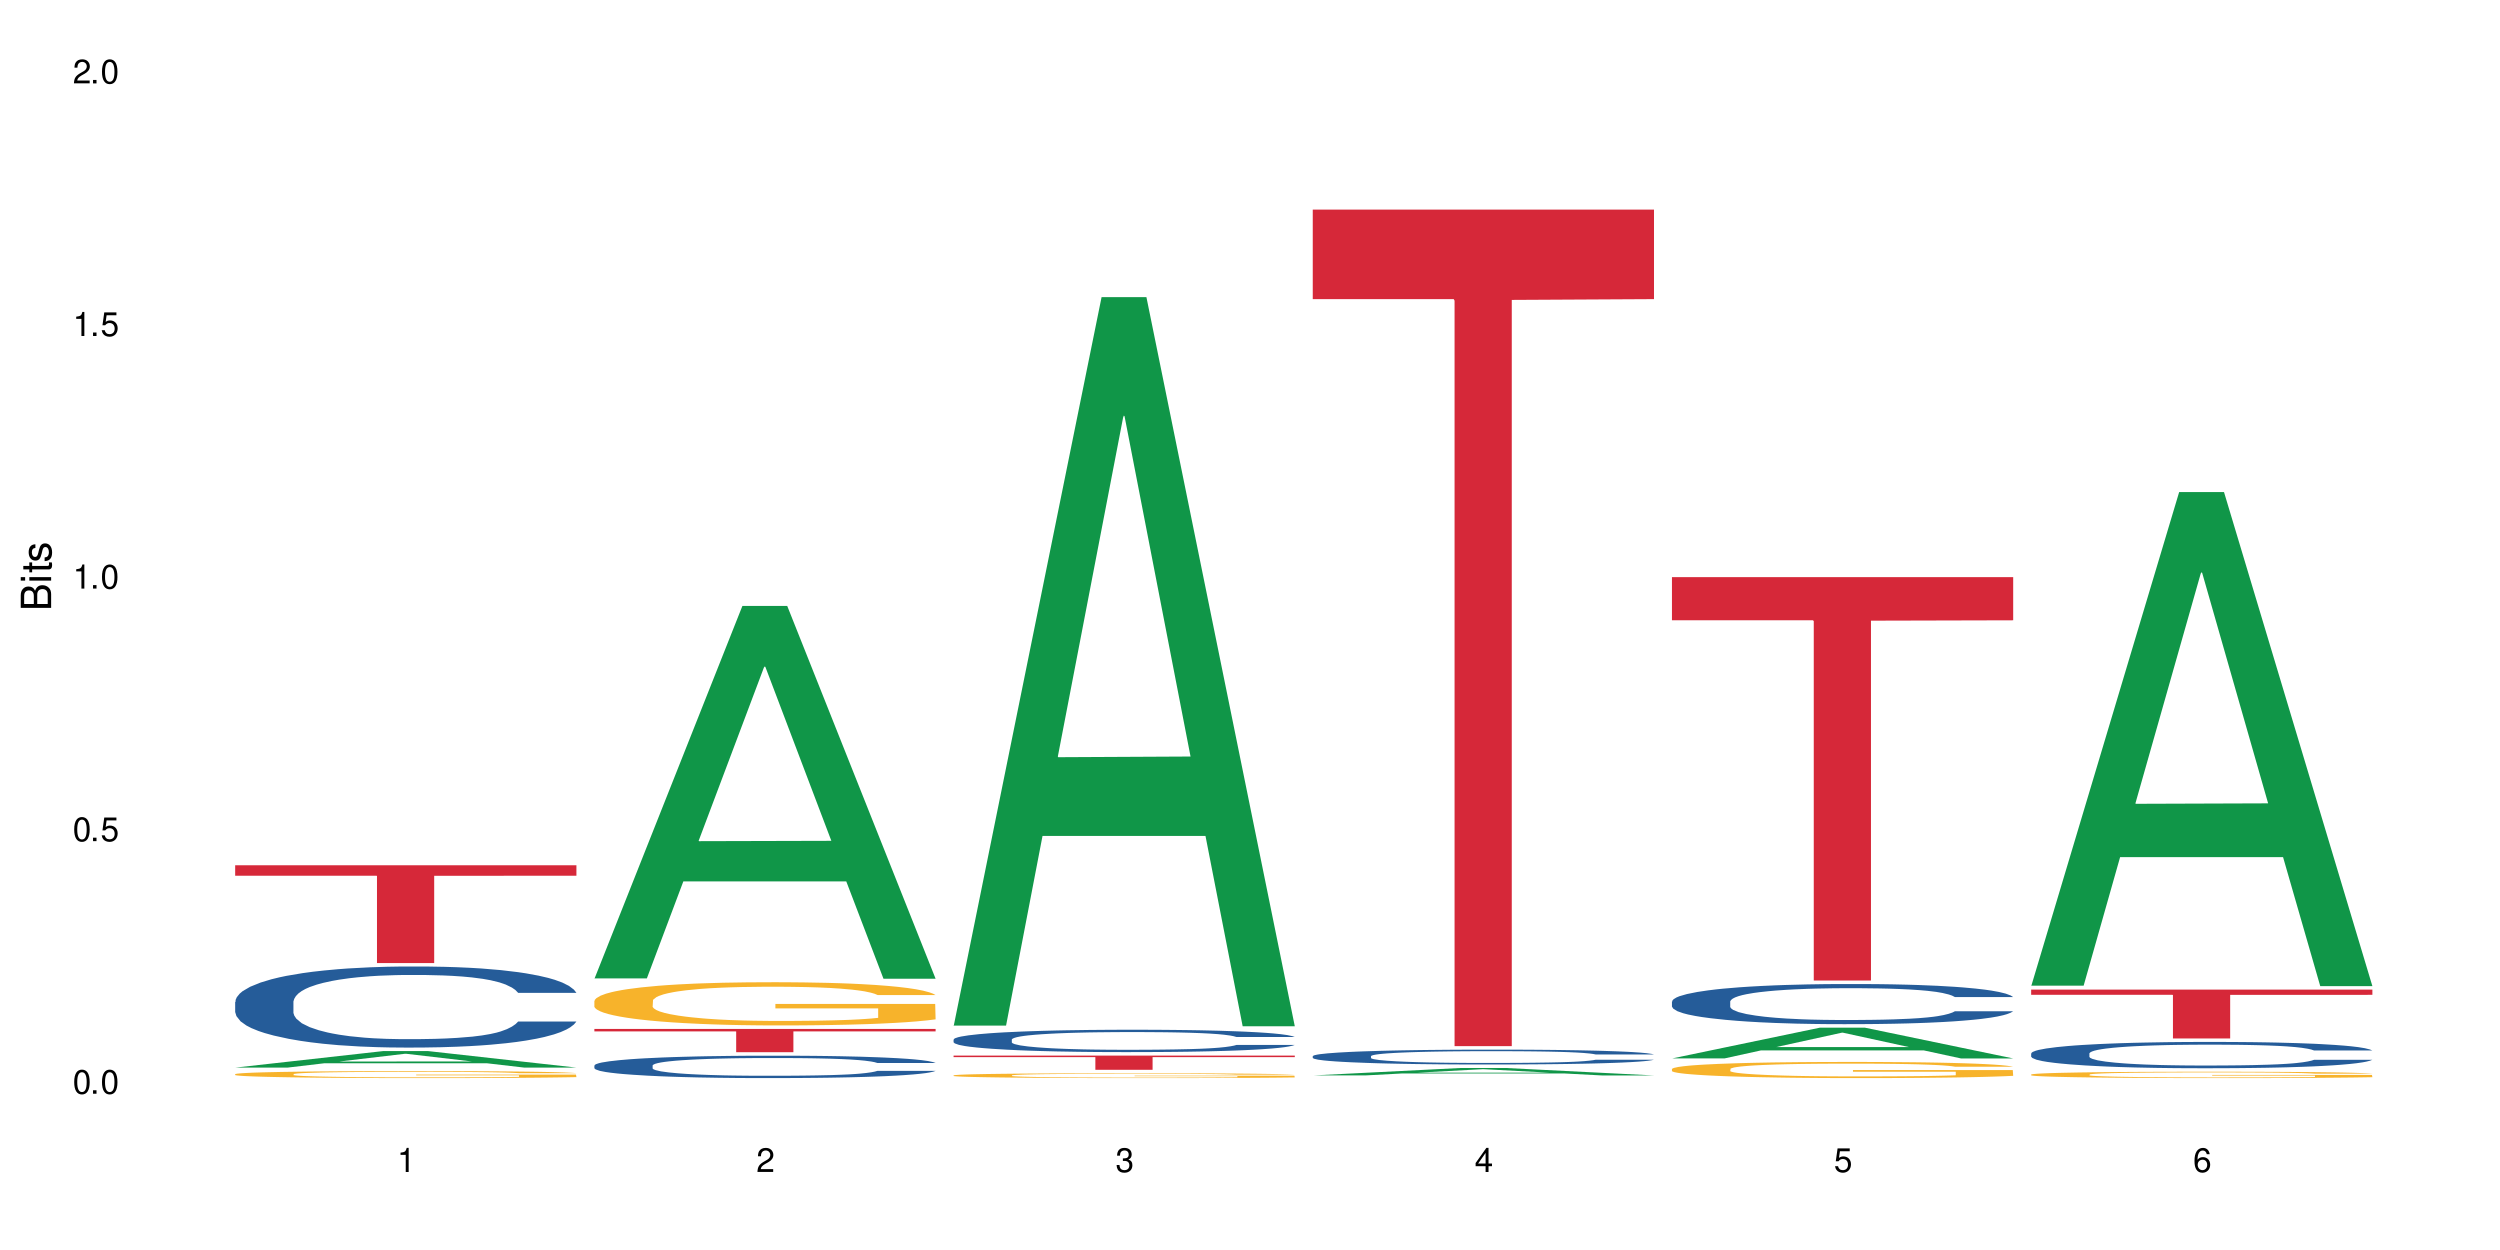 <?xml version="1.0" encoding="UTF-8"?>
<svg xmlns="http://www.w3.org/2000/svg" xmlns:xlink="http://www.w3.org/1999/xlink" width="720" height="360" viewBox="0 0 720 360">
<defs>
<g>
<g id="glyph-0-0">
</g>
<g id="glyph-0-1">
<path d="M 2.641 -6.938 C 2 -6.938 1.422 -6.656 1.078 -6.172 C 0.641 -5.562 0.406 -4.641 0.406 -3.359 C 0.406 -1.016 1.188 0.219 2.641 0.219 C 4.078 0.219 4.859 -1.016 4.859 -3.297 C 4.859 -4.641 4.656 -5.547 4.203 -6.172 C 3.844 -6.656 3.281 -6.938 2.641 -6.938 Z M 2.641 -6.188 C 3.547 -6.188 4 -5.25 4 -3.375 C 4 -1.406 3.562 -0.484 2.625 -0.484 C 1.734 -0.484 1.281 -1.438 1.281 -3.344 C 1.281 -5.25 1.734 -6.188 2.641 -6.188 Z M 2.641 -6.188 "/>
</g>
<g id="glyph-0-2">
<path d="M 1.828 -1 L 0.828 -1 L 0.828 0 L 1.828 0 Z M 1.828 -1 "/>
</g>
<g id="glyph-0-3">
<path d="M 4.562 -6.797 L 1.062 -6.797 L 0.547 -3.094 L 1.328 -3.094 C 1.719 -3.562 2.047 -3.734 2.578 -3.734 C 3.484 -3.734 4.062 -3.109 4.062 -2.094 C 4.062 -1.125 3.484 -0.531 2.578 -0.531 C 1.828 -0.531 1.375 -0.906 1.188 -1.672 L 0.328 -1.672 C 0.453 -1.109 0.547 -0.844 0.75 -0.594 C 1.125 -0.078 1.828 0.219 2.594 0.219 C 3.969 0.219 4.922 -0.781 4.922 -2.219 C 4.922 -3.562 4.031 -4.484 2.719 -4.484 C 2.25 -4.484 1.859 -4.359 1.469 -4.062 L 1.734 -5.969 L 4.562 -5.969 Z M 4.562 -6.797 "/>
</g>
<g id="glyph-0-4">
<path d="M 2.484 -4.938 L 2.484 0 L 3.328 0 L 3.328 -6.938 L 2.766 -6.938 C 2.469 -5.875 2.281 -5.734 0.984 -5.562 L 0.984 -4.938 Z M 2.484 -4.938 "/>
</g>
<g id="glyph-0-5">
<path d="M 4.859 -0.828 L 1.281 -0.828 C 1.359 -1.406 1.672 -1.781 2.5 -2.281 L 3.469 -2.828 C 4.406 -3.344 4.906 -4.062 4.906 -4.906 C 4.906 -5.484 4.672 -6.031 4.266 -6.406 C 3.859 -6.766 3.375 -6.938 2.719 -6.938 C 1.859 -6.938 1.219 -6.625 0.844 -6.031 C 0.609 -5.672 0.5 -5.234 0.484 -4.531 L 1.328 -4.531 C 1.359 -5.016 1.406 -5.281 1.531 -5.516 C 1.75 -5.938 2.188 -6.203 2.703 -6.203 C 3.469 -6.203 4.031 -5.641 4.031 -4.891 C 4.031 -4.344 3.719 -3.859 3.125 -3.516 L 2.234 -3 C 0.812 -2.172 0.406 -1.531 0.328 -0.016 L 4.859 -0.016 Z M 4.859 -0.828 "/>
</g>
<g id="glyph-0-6">
<path d="M 2.125 -3.188 L 2.578 -3.188 C 3.5 -3.188 3.984 -2.766 3.984 -1.922 C 3.984 -1.062 3.469 -0.531 2.594 -0.531 C 1.656 -0.531 1.203 -1 1.156 -2.016 L 0.312 -2.016 C 0.344 -1.453 0.438 -1.094 0.609 -0.781 C 0.953 -0.109 1.625 0.219 2.547 0.219 C 3.953 0.219 4.859 -0.625 4.859 -1.938 C 4.859 -2.828 4.516 -3.297 3.703 -3.594 C 4.344 -3.844 4.656 -4.328 4.656 -5.031 C 4.656 -6.219 3.875 -6.938 2.578 -6.938 C 1.203 -6.938 0.484 -6.172 0.453 -4.703 L 1.297 -4.703 C 1.312 -5.125 1.344 -5.359 1.453 -5.578 C 1.641 -5.969 2.062 -6.203 2.594 -6.203 C 3.344 -6.203 3.797 -5.75 3.797 -5 C 3.797 -4.516 3.609 -4.219 3.25 -4.047 C 3.016 -3.953 2.703 -3.922 2.125 -3.906 Z M 2.125 -3.188 "/>
</g>
<g id="glyph-0-7">
<path d="M 3.141 -1.672 L 3.141 0 L 3.984 0 L 3.984 -1.672 L 4.984 -1.672 L 4.984 -2.438 L 3.984 -2.438 L 3.984 -6.938 L 3.359 -6.938 L 0.266 -2.578 L 0.266 -1.672 Z M 3.141 -2.438 L 1 -2.438 L 3.141 -5.5 Z M 3.141 -2.438 "/>
</g>
<g id="glyph-0-8">
<path d="M 4.781 -5.125 C 4.609 -6.266 3.891 -6.938 2.844 -6.938 C 2.094 -6.938 1.422 -6.578 1.031 -5.953 C 0.594 -5.266 0.406 -4.422 0.406 -3.172 C 0.406 -2 0.578 -1.25 0.984 -0.641 C 1.359 -0.078 1.953 0.219 2.703 0.219 C 3.984 0.219 4.922 -0.75 4.922 -2.094 C 4.922 -3.375 4.062 -4.281 2.844 -4.281 C 2.172 -4.281 1.641 -4.031 1.281 -3.516 C 1.281 -5.234 1.828 -6.188 2.797 -6.188 C 3.391 -6.188 3.797 -5.797 3.938 -5.125 Z M 2.734 -3.531 C 3.547 -3.531 4.062 -2.953 4.062 -2.031 C 4.062 -1.156 3.484 -0.531 2.703 -0.531 C 1.922 -0.531 1.328 -1.188 1.328 -2.078 C 1.328 -2.938 1.906 -3.531 2.734 -3.531 Z M 2.734 -3.531 "/>
</g>
<g id="glyph-1-0">
</g>
<g id="glyph-1-1">
<path d="M 0 -0.953 L 0 -4.891 C 0 -5.719 -0.234 -6.344 -0.734 -6.797 C -1.188 -7.234 -1.812 -7.469 -2.5 -7.469 C -3.547 -7.469 -4.188 -7 -4.625 -5.875 C -4.984 -6.688 -5.625 -7.094 -6.531 -7.094 C -7.172 -7.094 -7.734 -6.859 -8.141 -6.391 C -8.562 -5.922 -8.75 -5.344 -8.75 -4.5 L -8.75 -0.953 Z M -4.984 -2.062 L -7.766 -2.062 L -7.766 -4.219 C -7.766 -4.844 -7.688 -5.203 -7.453 -5.5 C -7.219 -5.812 -6.859 -5.969 -6.375 -5.969 C -5.891 -5.969 -5.531 -5.812 -5.297 -5.5 C -5.062 -5.203 -4.984 -4.844 -4.984 -4.219 Z M -0.984 -2.062 L -4 -2.062 L -4 -4.781 C -4 -5.766 -3.438 -6.359 -2.484 -6.359 C -1.547 -6.359 -0.984 -5.766 -0.984 -4.781 Z M -0.984 -2.062 "/>
</g>
<g id="glyph-1-2">
<path d="M -6.281 -1.797 L -6.281 -0.797 L 0 -0.797 L 0 -1.797 Z M -8.75 -1.797 L -8.75 -0.797 L -7.484 -0.797 L -7.484 -1.797 Z M -8.75 -1.797 "/>
</g>
<g id="glyph-1-3">
<path d="M -6.281 -3.047 L -6.281 -2.016 L -8.016 -2.016 L -8.016 -1.016 L -6.281 -1.016 L -6.281 -0.172 L -5.469 -0.172 L -5.469 -1.016 L -0.719 -1.016 C -0.078 -1.016 0.281 -1.453 0.281 -2.234 C 0.281 -2.5 0.25 -2.719 0.188 -3.047 L -0.641 -3.047 C -0.609 -2.906 -0.594 -2.766 -0.594 -2.562 C -0.594 -2.141 -0.719 -2.016 -1.156 -2.016 L -5.469 -2.016 L -5.469 -3.047 Z M -6.281 -3.047 "/>
</g>
<g id="glyph-1-4">
<path d="M -4.531 -5.25 C -5.766 -5.25 -6.469 -4.422 -6.469 -2.969 C -6.469 -1.516 -5.719 -0.562 -4.547 -0.562 C -3.562 -0.562 -3.094 -1.062 -2.734 -2.562 L -2.516 -3.484 C -2.344 -4.188 -2.094 -4.469 -1.641 -4.469 C -1.047 -4.469 -0.641 -3.875 -0.641 -3 C -0.641 -2.453 -0.797 -2 -1.062 -1.75 C -1.25 -1.594 -1.422 -1.531 -1.875 -1.469 L -1.875 -0.406 C -0.422 -0.453 0.281 -1.266 0.281 -2.922 C 0.281 -4.5 -0.5 -5.516 -1.719 -5.516 C -2.656 -5.516 -3.172 -4.984 -3.469 -3.734 L -3.703 -2.766 C -3.891 -1.953 -4.156 -1.609 -4.594 -1.609 C -5.188 -1.609 -5.547 -2.125 -5.547 -2.938 C -5.547 -3.75 -5.203 -4.172 -4.531 -4.203 Z M -4.531 -5.25 "/>
</g>
</g>
</defs>
<rect x="-72" y="-36" width="864" height="432" fill="rgb(100%, 100%, 100%)" fill-opacity="1"/>
<path fill-rule="nonzero" fill="rgb(6.275%, 58.824%, 28.235%)" fill-opacity="1" d="M 67.73 307.465 L 67.836 307.461 L 110.359 302.711 L 123.273 302.711 L 166.008 307.469 L 150.992 307.469 L 140.281 306.227 L 93.352 306.227 L 82.852 307.465 L 67.73 307.465 L 97.863 305.715 L 135.977 305.707 L 116.973 303.488 L 116.766 303.484 L 116.555 303.496 L 97.758 305.707 L 97.863 305.715 Z M 67.73 307.465 "/>
<path fill-rule="nonzero" fill="rgb(14.51%, 36.078%, 60%)" fill-opacity="1" d="M 67.73 288.52 L 67.852 288.5 L 67.852 287.988 L 68.211 287.176 L 69.051 286.152 L 69.887 285.449 L 72.047 284.188 L 75.043 282.973 L 78.156 282.035 L 80.434 281.48 L 82.473 281.051 L 87.145 280.262 L 90.145 279.855 L 93.379 279.496 L 97.332 279.133 L 100.211 278.918 L 106.684 278.578 L 111.477 278.426 L 115.191 278.363 L 123.223 278.363 L 128.016 278.449 L 131.492 278.555 L 135.324 278.727 L 138.562 278.918 L 144.195 279.387 L 149.227 279.984 L 151.504 280.328 L 155.102 280.988 L 157.855 281.629 L 159.773 282.184 L 161.934 282.973 L 163.848 283.934 L 165.289 285.02 L 166.008 285.938 L 149.227 285.938 L 148.391 285.086 L 147.43 284.422 L 145.633 283.547 L 143.836 282.93 L 141.316 282.312 L 139.039 281.906 L 135.926 281.5 L 133.168 281.242 L 130.293 281.051 L 127.535 280.926 L 122.262 280.797 L 116.148 280.797 L 113.871 280.84 L 109.199 281.008 L 106.684 281.16 L 103.086 281.457 L 100.57 281.734 L 97.574 282.16 L 95.535 282.523 L 93.02 283.078 L 91.223 283.57 L 89.184 284.273 L 87.984 284.809 L 86.906 285.406 L 85.949 286.109 L 85.23 286.855 L 84.75 287.645 L 84.508 288.414 L 84.508 291.723 L 84.75 292.488 L 85.348 293.387 L 86.906 294.688 L 89.184 295.816 L 91.82 296.715 L 94.336 297.355 L 95.777 297.652 L 97.691 297.996 L 100.688 298.422 L 105.004 298.848 L 107.52 299.02 L 111.355 299.191 L 115.312 299.273 L 120.586 299.273 L 125.258 299.191 L 128.375 299.082 L 131.609 298.91 L 136.043 298.551 L 138.801 298.207 L 141.199 297.801 L 142.996 297.398 L 144.195 297.055 L 145.992 296.395 L 147.43 295.668 L 148.508 294.922 L 149.227 294.195 L 166.008 294.195 L 165.289 295.051 L 164.207 295.883 L 163.129 296.5 L 161.453 297.246 L 159.535 297.91 L 156.777 298.656 L 154.5 299.148 L 151.504 299.68 L 148.75 300.086 L 145.754 300.449 L 141.316 300.875 L 138.441 301.09 L 135.324 301.281 L 131.609 301.453 L 126.938 301.602 L 121.902 301.688 L 117.227 301.707 L 112.195 301.664 L 108.48 301.578 L 103.566 301.387 L 97.453 301.004 L 93.02 300.598 L 89.543 300.191 L 86.547 299.766 L 83.191 299.191 L 78.875 298.25 L 76.238 297.523 L 74.441 296.926 L 72.406 296.094 L 70.969 295.348 L 69.289 294.152 L 68.09 292.637 L 67.73 291.465 Z M 67.73 288.52 "/>
<path fill-rule="nonzero" fill="rgb(96.863%, 70.196%, 16.863%)" fill-opacity="1" d="M 67.73 309.336 L 67.852 309.336 L 67.852 309.301 L 68.332 309.215 L 69.527 309.102 L 71.086 309.008 L 72.766 308.934 L 73.844 308.895 L 75.641 308.84 L 77.199 308.801 L 81.152 308.715 L 86.188 308.641 L 88.945 308.605 L 92.059 308.574 L 96.496 308.539 L 98.531 308.527 L 104.766 308.496 L 111.836 308.48 L 119.625 308.473 L 123.223 308.477 L 128.133 308.48 L 134.848 308.504 L 138.68 308.52 L 141.676 308.539 L 144.793 308.562 L 148.629 308.602 L 152.223 308.645 L 155.102 308.688 L 157.977 308.742 L 160.375 308.805 L 162.41 308.867 L 164.207 308.945 L 165.289 309.008 L 166.008 309.074 L 149.348 309.074 L 148.391 309.008 L 147.309 308.961 L 145.512 308.898 L 143.715 308.855 L 141.918 308.82 L 138.562 308.773 L 135.684 308.742 L 132.09 308.715 L 128.613 308.699 L 124.66 308.688 L 122.262 308.684 L 115.91 308.684 L 110.156 308.699 L 106.801 308.711 L 104.406 308.727 L 101.047 308.754 L 99.012 308.777 L 97.812 308.793 L 94.219 308.848 L 91.82 308.902 L 90.504 308.938 L 88.824 308.992 L 87.625 309.039 L 86.309 309.113 L 85.59 309.168 L 84.629 309.297 L 84.508 309.629 L 84.871 309.695 L 85.59 309.773 L 86.547 309.84 L 87.984 309.91 L 89.422 309.961 L 91.941 310.035 L 94.098 310.082 L 95.777 310.113 L 99.012 310.164 L 100.328 310.18 L 103.445 310.215 L 106.684 310.238 L 110.637 310.262 L 113.633 310.273 L 118.426 310.281 L 124.539 310.281 L 131.73 310.27 L 136.285 310.254 L 139.398 310.242 L 141.438 310.227 L 143.953 310.207 L 145.754 310.188 L 147.43 310.168 L 149.469 310.137 L 149.469 309.695 L 119.863 309.695 L 119.863 309.488 L 165.887 309.488 L 166.008 310.207 L 163.488 310.258 L 160.375 310.305 L 157.379 310.344 L 154.262 310.375 L 149.828 310.41 L 146.23 310.43 L 140.719 310.457 L 135.684 310.473 L 130.41 310.484 L 125.738 310.488 L 120.223 310.492 L 115.312 310.488 L 110.039 310.477 L 105.844 310.461 L 102.008 310.445 L 98.172 310.418 L 93.379 310.383 L 90.262 310.352 L 87.027 310.312 L 83.789 310.266 L 80.914 310.215 L 78.996 310.176 L 77.078 310.133 L 75.043 310.078 L 73.125 310.016 L 71.688 309.957 L 70.367 309.895 L 69.41 309.832 L 68.449 309.75 L 67.969 309.684 L 67.73 309.625 Z M 67.73 309.336 "/>
<path fill-rule="nonzero" fill="rgb(83.922%, 15.686%, 22.353%)" fill-opacity="1" d="M 67.73 249.195 L 166.008 249.195 L 166.008 252.207 L 125.047 252.234 L 125.047 277.359 L 108.57 277.359 L 108.57 252.262 L 108.332 252.207 L 67.73 252.207 Z M 67.73 249.195 "/>
<path fill-rule="nonzero" fill="rgb(6.275%, 58.824%, 28.235%)" fill-opacity="1" d="M 171.18 281.773 L 171.285 281.676 L 213.809 174.516 L 226.723 174.516 L 269.453 281.875 L 254.441 281.875 L 243.73 253.852 L 196.797 253.852 L 186.297 281.773 L 171.18 281.773 L 201.312 242.258 L 239.426 242.156 L 220.422 192.055 L 220.211 191.957 L 220 192.258 L 201.207 242.156 L 201.312 242.258 Z M 171.18 281.773 "/>
<path fill-rule="nonzero" fill="rgb(14.51%, 36.078%, 60%)" fill-opacity="1" d="M 171.18 306.848 L 171.297 306.844 L 171.297 306.699 L 171.66 306.477 L 172.496 306.195 L 173.336 306 L 175.492 305.652 L 178.488 305.316 L 181.605 305.055 L 183.883 304.902 L 185.922 304.785 L 190.594 304.566 L 193.59 304.453 L 196.828 304.355 L 200.781 304.254 L 203.656 304.195 L 210.129 304.102 L 214.922 304.059 L 218.641 304.043 L 226.668 304.043 L 231.461 304.066 L 234.938 304.094 L 238.773 304.141 L 242.008 304.195 L 247.641 304.324 L 252.676 304.492 L 254.953 304.586 L 258.547 304.766 L 261.305 304.945 L 263.223 305.098 L 265.379 305.316 L 267.297 305.582 L 268.734 305.883 L 269.453 306.137 L 252.676 306.137 L 251.836 305.898 L 250.879 305.715 L 249.082 305.477 L 247.281 305.305 L 244.766 305.133 L 242.488 305.02 L 239.371 304.91 L 236.617 304.84 L 233.738 304.785 L 230.984 304.75 L 225.711 304.715 L 219.598 304.715 L 217.32 304.727 L 212.645 304.773 L 210.129 304.816 L 206.535 304.898 L 204.016 304.973 L 201.02 305.09 L 198.984 305.191 L 196.469 305.344 L 194.668 305.48 L 192.633 305.676 L 191.434 305.824 L 190.355 305.988 L 189.395 306.184 L 188.676 306.387 L 188.199 306.605 L 187.957 306.82 L 187.957 307.734 L 188.199 307.945 L 188.797 308.191 L 190.355 308.551 L 192.633 308.863 L 195.27 309.113 L 197.785 309.289 L 199.223 309.371 L 201.141 309.465 L 204.137 309.582 L 208.453 309.703 L 210.969 309.75 L 214.805 309.797 L 218.758 309.82 L 224.031 309.82 L 228.707 309.797 L 231.82 309.766 L 235.059 309.719 L 239.492 309.621 L 242.25 309.523 L 244.645 309.414 L 246.445 309.301 L 247.641 309.207 L 249.441 309.023 L 250.879 308.824 L 251.957 308.617 L 252.676 308.418 L 269.453 308.418 L 268.734 308.652 L 267.656 308.883 L 266.578 309.055 L 264.898 309.258 L 262.984 309.441 L 260.227 309.648 L 257.949 309.785 L 254.953 309.934 L 252.195 310.043 L 249.199 310.145 L 244.766 310.262 L 241.891 310.32 L 238.773 310.375 L 235.059 310.422 L 230.383 310.461 L 225.352 310.484 L 220.676 310.492 L 215.645 310.48 L 211.926 310.457 L 207.012 310.402 L 200.902 310.297 L 196.469 310.184 L 192.992 310.074 L 189.996 309.957 L 186.641 309.797 L 182.324 309.535 L 179.688 309.336 L 177.891 309.172 L 175.852 308.941 L 174.414 308.734 L 172.738 308.406 L 171.539 307.984 L 171.18 307.66 Z M 171.18 306.848 "/>
<path fill-rule="nonzero" fill="rgb(96.863%, 70.196%, 16.863%)" fill-opacity="1" d="M 171.18 288.211 L 171.297 288.199 L 171.297 287.973 L 171.777 287.461 L 172.977 286.754 L 174.535 286.176 L 176.211 285.723 L 177.293 285.484 L 179.09 285.141 L 180.648 284.891 L 184.602 284.379 L 189.637 283.902 L 192.391 283.699 L 195.508 283.504 L 199.941 283.289 L 201.98 283.211 L 208.211 283.027 L 215.281 282.914 L 223.074 282.879 L 226.668 282.891 L 231.582 282.938 L 238.293 283.062 L 242.129 283.176 L 245.125 283.289 L 248.242 283.438 L 252.078 283.664 L 255.672 283.938 L 258.547 284.211 L 261.426 284.551 L 263.82 284.914 L 265.859 285.312 L 267.656 285.789 L 268.734 286.188 L 269.453 286.586 L 252.797 286.586 L 251.836 286.188 L 250.758 285.879 L 248.961 285.504 L 247.164 285.234 L 245.363 285.016 L 242.008 284.723 L 239.133 284.539 L 235.539 284.379 L 232.062 284.277 L 228.105 284.211 L 225.711 284.188 L 219.359 284.188 L 213.605 284.266 L 210.25 284.359 L 207.852 284.449 L 204.496 284.617 L 202.461 284.754 L 201.262 284.848 L 197.664 285.199 L 195.27 285.516 L 193.949 285.734 L 192.273 286.074 L 191.074 286.379 L 189.754 286.836 L 189.035 287.176 L 188.078 287.949 L 187.957 289.992 L 188.316 290.426 L 189.035 290.891 L 189.996 291.301 L 191.434 291.73 L 192.871 292.062 L 195.387 292.504 L 197.547 292.801 L 199.223 292.992 L 202.461 293.301 L 203.777 293.402 L 206.895 293.605 L 210.129 293.766 L 214.086 293.902 L 217.082 293.969 L 221.875 294.027 L 227.988 294.027 L 235.18 293.961 L 239.73 293.867 L 242.848 293.777 L 244.887 293.699 L 247.402 293.574 L 249.199 293.461 L 250.879 293.336 L 252.914 293.141 L 252.914 290.426 L 223.312 290.414 L 223.312 289.141 L 269.336 289.129 L 269.453 293.574 L 266.938 293.879 L 263.82 294.176 L 260.824 294.402 L 257.711 294.594 L 253.273 294.812 L 249.68 294.949 L 244.168 295.105 L 239.133 295.207 L 233.859 295.277 L 229.184 295.312 L 223.672 295.324 L 218.758 295.301 L 213.484 295.23 L 209.289 295.141 L 205.457 295.027 L 201.621 294.879 L 196.828 294.641 L 193.711 294.449 L 190.473 294.211 L 187.238 293.926 L 184.363 293.617 L 182.445 293.379 L 180.527 293.105 L 178.488 292.766 L 176.57 292.379 L 175.133 292.027 L 173.816 291.629 L 172.855 291.254 L 171.898 290.742 L 171.418 290.336 L 171.18 289.98 Z M 171.18 288.211 "/>
<path fill-rule="nonzero" fill="rgb(83.922%, 15.686%, 22.353%)" fill-opacity="1" d="M 171.18 296.328 L 269.453 296.328 L 269.453 297.047 L 228.496 297.051 L 228.496 303.039 L 212.02 303.039 L 212.02 297.059 L 211.777 297.047 L 171.18 297.047 Z M 171.18 296.328 "/>
<path fill-rule="nonzero" fill="rgb(6.275%, 58.824%, 28.235%)" fill-opacity="1" d="M 274.629 295.371 L 274.73 295.172 L 317.254 85.574 L 330.168 85.574 L 372.902 295.566 L 357.887 295.566 L 347.18 240.75 L 300.246 240.75 L 289.746 295.371 L 274.629 295.371 L 304.762 218.074 L 342.875 217.879 L 323.871 119.883 L 323.66 119.684 L 323.449 120.277 L 304.656 217.879 L 304.762 218.074 Z M 274.629 295.371 "/>
<path fill-rule="nonzero" fill="rgb(14.51%, 36.078%, 60%)" fill-opacity="1" d="M 274.629 299.371 L 274.746 299.363 L 274.746 299.223 L 275.105 299 L 275.945 298.719 L 276.785 298.523 L 278.941 298.176 L 281.938 297.84 L 285.055 297.582 L 287.332 297.43 L 289.367 297.312 L 294.043 297.094 L 297.039 296.984 L 300.273 296.883 L 304.23 296.781 L 307.105 296.723 L 313.578 296.629 L 318.371 296.59 L 322.086 296.57 L 330.117 296.57 L 334.91 296.594 L 338.387 296.625 L 342.223 296.672 L 345.457 296.723 L 351.09 296.852 L 356.125 297.02 L 358.402 297.113 L 361.996 297.293 L 364.754 297.473 L 366.672 297.625 L 368.828 297.84 L 370.746 298.105 L 372.184 298.406 L 372.902 298.66 L 356.125 298.66 L 355.285 298.426 L 354.324 298.242 L 352.527 298 L 350.73 297.828 L 348.215 297.66 L 345.938 297.547 L 342.82 297.438 L 340.062 297.367 L 337.188 297.312 L 334.43 297.277 L 329.156 297.242 L 323.047 297.242 L 320.77 297.254 L 316.094 297.301 L 313.578 297.34 L 309.98 297.426 L 307.465 297.5 L 304.469 297.617 L 302.434 297.719 L 299.914 297.871 L 298.117 298.008 L 296.078 298.199 L 294.883 298.348 L 293.801 298.512 L 292.844 298.707 L 292.125 298.914 L 291.645 299.129 L 291.406 299.34 L 291.406 300.254 L 291.645 300.465 L 292.246 300.711 L 293.801 301.07 L 296.078 301.383 L 298.715 301.629 L 301.234 301.805 L 302.672 301.891 L 304.59 301.984 L 307.586 302.102 L 311.898 302.219 L 314.418 302.266 L 318.25 302.312 L 322.207 302.336 L 327.48 302.336 L 332.152 302.312 L 335.27 302.281 L 338.508 302.234 L 342.941 302.137 L 345.695 302.043 L 348.094 301.93 L 349.891 301.816 L 351.09 301.723 L 352.887 301.543 L 354.324 301.34 L 355.406 301.137 L 356.125 300.938 L 372.902 300.938 L 372.184 301.172 L 371.105 301.402 L 370.027 301.57 L 368.348 301.777 L 366.43 301.961 L 363.676 302.164 L 361.398 302.301 L 358.402 302.449 L 355.645 302.559 L 352.648 302.66 L 348.215 302.777 L 345.336 302.836 L 342.223 302.891 L 338.508 302.938 L 333.832 302.977 L 328.797 303 L 324.125 303.008 L 319.09 302.996 L 315.375 302.973 L 310.461 302.918 L 304.348 302.812 L 299.914 302.699 L 296.438 302.59 L 293.441 302.473 L 290.086 302.312 L 285.773 302.055 L 283.137 301.852 L 281.34 301.688 L 279.301 301.461 L 277.863 301.254 L 276.184 300.926 L 274.988 300.508 L 274.629 300.184 Z M 274.629 299.371 "/>
<path fill-rule="nonzero" fill="rgb(96.863%, 70.196%, 16.863%)" fill-opacity="1" d="M 274.629 309.695 L 274.746 309.691 L 274.746 309.668 L 275.227 309.609 L 276.426 309.531 L 277.984 309.465 L 279.66 309.414 L 280.738 309.387 L 282.535 309.352 L 284.094 309.32 L 288.051 309.266 L 293.082 309.211 L 295.84 309.188 L 298.957 309.168 L 303.391 309.141 L 305.43 309.133 L 311.66 309.113 L 318.73 309.102 L 326.52 309.098 L 330.117 309.098 L 335.031 309.102 L 341.742 309.117 L 345.578 309.129 L 348.574 309.141 L 351.688 309.16 L 355.523 309.184 L 359.121 309.215 L 361.996 309.246 L 364.871 309.285 L 367.27 309.324 L 369.309 309.367 L 371.105 309.422 L 372.184 309.469 L 372.902 309.512 L 356.242 309.512 L 355.285 309.469 L 354.207 309.434 L 352.41 309.391 L 350.609 309.359 L 348.812 309.336 L 345.457 309.305 L 342.582 309.281 L 338.984 309.266 L 335.512 309.254 L 331.555 309.246 L 329.156 309.242 L 322.805 309.242 L 317.055 309.25 L 313.699 309.262 L 311.301 309.273 L 307.945 309.293 L 305.906 309.309 L 304.707 309.316 L 301.113 309.355 L 298.715 309.391 L 297.398 309.418 L 295.719 309.453 L 294.523 309.488 L 293.203 309.539 L 292.484 309.578 L 291.527 309.664 L 291.406 309.895 L 291.766 309.941 L 292.484 309.996 L 293.441 310.039 L 294.883 310.09 L 296.32 310.125 L 298.836 310.176 L 300.992 310.207 L 302.672 310.23 L 305.906 310.266 L 307.227 310.277 L 310.34 310.301 L 313.578 310.316 L 317.531 310.332 L 320.527 310.34 L 325.324 310.348 L 331.434 310.348 L 338.625 310.34 L 343.18 310.328 L 346.297 310.32 L 348.332 310.309 L 350.852 310.297 L 352.648 310.281 L 354.324 310.27 L 356.363 310.246 L 356.363 309.941 L 326.762 309.941 L 326.762 309.797 L 372.781 309.797 L 372.902 310.297 L 370.387 310.328 L 367.27 310.363 L 364.273 310.387 L 361.156 310.41 L 356.723 310.434 L 353.129 310.449 L 347.613 310.469 L 342.582 310.48 L 337.309 310.488 L 332.633 310.492 L 327.121 310.492 L 322.207 310.488 L 316.934 310.48 L 312.738 310.473 L 308.902 310.457 L 305.07 310.441 L 300.273 310.414 L 297.16 310.395 L 293.922 310.367 L 290.688 310.336 L 287.809 310.301 L 285.895 310.273 L 283.977 310.242 L 281.938 310.203 L 280.02 310.16 L 278.582 310.121 L 277.262 310.078 L 276.305 310.035 L 275.348 309.977 L 274.867 309.934 L 274.629 309.895 Z M 274.629 309.695 "/>
<path fill-rule="nonzero" fill="rgb(83.922%, 15.686%, 22.353%)" fill-opacity="1" d="M 274.629 304.012 L 372.902 304.012 L 372.902 304.449 L 331.945 304.453 L 331.945 308.094 L 315.465 308.094 L 315.465 304.457 L 315.227 304.449 L 274.629 304.449 Z M 274.629 304.012 "/>
<path fill-rule="nonzero" fill="rgb(6.275%, 58.824%, 28.235%)" fill-opacity="1" d="M 378.074 309.723 L 378.18 309.723 L 420.703 307.578 L 433.617 307.578 L 476.352 309.727 L 461.336 309.727 L 450.625 309.164 L 403.695 309.164 L 393.195 309.723 L 378.074 309.723 L 408.207 308.934 L 446.32 308.93 L 427.316 307.93 L 427.109 307.926 L 426.898 307.934 L 408.105 308.93 L 408.207 308.934 Z M 378.074 309.723 "/>
<path fill-rule="nonzero" fill="rgb(14.51%, 36.078%, 60%)" fill-opacity="1" d="M 378.074 304.156 L 378.195 304.152 L 378.195 304.059 L 378.555 303.91 L 379.395 303.723 L 380.23 303.594 L 382.391 303.363 L 385.387 303.141 L 388.5 302.969 L 390.777 302.867 L 392.816 302.789 L 397.492 302.645 L 400.488 302.57 L 403.723 302.504 L 407.676 302.438 L 410.555 302.398 L 417.027 302.336 L 421.82 302.309 L 425.535 302.297 L 433.566 302.297 L 438.359 302.312 L 441.836 302.332 L 445.668 302.363 L 448.906 302.398 L 454.539 302.484 L 459.57 302.594 L 461.848 302.656 L 465.445 302.777 L 468.199 302.895 L 470.117 302.996 L 472.277 303.141 L 474.191 303.316 L 475.633 303.516 L 476.352 303.684 L 459.57 303.684 L 458.734 303.527 L 457.773 303.406 L 455.977 303.246 L 454.18 303.133 L 451.66 303.02 L 449.383 302.945 L 446.27 302.871 L 443.512 302.824 L 440.637 302.789 L 437.879 302.766 L 432.605 302.742 L 426.492 302.742 L 424.215 302.75 L 419.543 302.781 L 417.027 302.809 L 413.43 302.863 L 410.914 302.914 L 407.918 302.992 L 405.879 303.059 L 403.363 303.16 L 401.566 303.25 L 399.527 303.379 L 398.328 303.477 L 397.25 303.586 L 396.293 303.715 L 395.574 303.852 L 395.094 303.996 L 394.855 304.137 L 394.855 304.746 L 395.094 304.887 L 395.691 305.051 L 397.25 305.289 L 399.527 305.496 L 402.164 305.66 L 404.68 305.777 L 406.121 305.832 L 408.035 305.895 L 411.035 305.973 L 415.348 306.051 L 417.863 306.082 L 421.699 306.113 L 425.656 306.129 L 430.93 306.129 L 435.602 306.113 L 438.719 306.094 L 441.953 306.062 L 446.387 305.996 L 449.145 305.934 L 451.543 305.859 L 453.34 305.785 L 454.539 305.723 L 456.336 305.602 L 457.773 305.469 L 458.852 305.332 L 459.57 305.199 L 476.352 305.199 L 475.633 305.355 L 474.555 305.508 L 473.473 305.621 L 471.797 305.758 L 469.879 305.879 L 467.121 306.016 L 464.844 306.105 L 461.848 306.203 L 459.094 306.277 L 456.098 306.344 L 451.66 306.422 L 448.785 306.461 L 445.668 306.496 L 441.953 306.527 L 437.281 306.555 L 432.246 306.57 L 427.574 306.574 L 422.539 306.566 L 418.824 306.551 L 413.91 306.516 L 407.797 306.445 L 403.363 306.371 L 399.887 306.297 L 396.891 306.219 L 393.535 306.113 L 389.223 305.941 L 386.586 305.809 L 384.785 305.699 L 382.75 305.547 L 381.312 305.41 L 379.633 305.191 L 378.434 304.914 L 378.074 304.699 Z M 378.074 304.156 "/>
<path fill-rule="nonzero" fill="rgb(83.922%, 15.686%, 22.353%)" fill-opacity="1" d="M 378.074 60.359 L 476.352 60.359 L 476.352 86.148 L 435.391 86.375 L 435.391 301.293 L 418.914 301.293 L 418.914 86.602 L 418.676 86.148 L 378.074 86.148 Z M 378.074 60.359 "/>
<path fill-rule="nonzero" fill="rgb(6.275%, 58.824%, 28.235%)" fill-opacity="1" d="M 481.523 304.828 L 481.629 304.82 L 524.152 295.965 L 537.066 295.965 L 579.797 304.836 L 564.785 304.836 L 554.074 302.52 L 507.141 302.52 L 496.641 304.828 L 481.523 304.828 L 511.656 301.562 L 549.77 301.555 L 530.766 297.414 L 530.555 297.406 L 530.348 297.434 L 511.551 301.555 L 511.656 301.562 Z M 481.523 304.828 "/>
<path fill-rule="nonzero" fill="rgb(14.51%, 36.078%, 60%)" fill-opacity="1" d="M 481.523 288.434 L 481.645 288.422 L 481.645 288.168 L 482.004 287.77 L 482.84 287.262 L 483.68 286.91 L 485.836 286.289 L 488.832 285.688 L 491.949 285.223 L 494.227 284.945 L 496.266 284.734 L 500.938 284.344 L 503.934 284.145 L 507.172 283.965 L 511.125 283.785 L 514 283.68 L 520.473 283.512 L 525.27 283.438 L 528.984 283.406 L 537.012 283.406 L 541.809 283.445 L 545.281 283.5 L 549.117 283.586 L 552.352 283.68 L 557.984 283.91 L 563.02 284.207 L 565.297 284.375 L 568.891 284.703 L 571.648 285.02 L 573.566 285.297 L 575.723 285.688 L 577.641 286.16 L 579.078 286.699 L 579.797 287.156 L 563.02 287.156 L 562.18 286.73 L 561.223 286.406 L 559.426 285.973 L 557.625 285.664 L 555.109 285.359 L 552.832 285.16 L 549.715 284.957 L 546.961 284.832 L 544.082 284.734 L 541.328 284.672 L 536.055 284.609 L 529.941 284.609 L 527.664 284.629 L 522.992 284.715 L 520.473 284.789 L 516.879 284.938 L 514.363 285.074 L 511.367 285.285 L 509.328 285.465 L 506.812 285.738 L 505.012 285.98 L 502.977 286.332 L 501.777 286.594 L 500.699 286.891 L 499.738 287.238 L 499.02 287.609 L 498.543 288 L 498.301 288.379 L 498.301 290.02 L 498.543 290.398 L 499.141 290.844 L 500.699 291.488 L 502.977 292.047 L 505.613 292.488 L 508.129 292.809 L 509.566 292.953 L 511.484 293.125 L 514.48 293.336 L 518.797 293.547 L 521.312 293.633 L 525.148 293.715 L 529.102 293.758 L 534.375 293.758 L 539.051 293.715 L 542.168 293.664 L 545.402 293.578 L 549.836 293.398 L 552.594 293.23 L 554.988 293.027 L 556.789 292.828 L 557.984 292.66 L 559.785 292.332 L 561.223 291.973 L 562.301 291.602 L 563.02 291.242 L 579.797 291.242 L 579.078 291.664 L 578 292.078 L 576.922 292.383 L 575.246 292.754 L 573.328 293.082 L 570.57 293.453 L 568.293 293.695 L 565.297 293.957 L 562.539 294.16 L 559.543 294.34 L 555.109 294.551 L 552.234 294.656 L 549.117 294.75 L 545.402 294.836 L 540.727 294.91 L 535.695 294.953 L 531.02 294.961 L 525.988 294.941 L 522.27 294.898 L 517.359 294.805 L 511.246 294.613 L 506.812 294.414 L 503.336 294.211 L 500.34 294 L 496.984 293.715 L 492.668 293.25 L 490.031 292.891 L 488.234 292.594 L 486.195 292.184 L 484.758 291.812 L 483.082 291.223 L 481.883 290.473 L 481.523 289.891 Z M 481.523 288.434 "/>
<path fill-rule="nonzero" fill="rgb(96.863%, 70.196%, 16.863%)" fill-opacity="1" d="M 481.523 307.832 L 481.645 307.828 L 481.645 307.742 L 482.121 307.551 L 483.32 307.289 L 484.879 307.074 L 486.555 306.902 L 487.637 306.812 L 489.434 306.688 L 490.992 306.594 L 494.945 306.402 L 499.98 306.223 L 502.734 306.145 L 505.852 306.074 L 510.285 305.992 L 512.324 305.965 L 518.555 305.895 L 525.629 305.852 L 533.418 305.84 L 537.012 305.844 L 541.926 305.863 L 548.637 305.91 L 552.473 305.949 L 555.469 305.992 L 558.586 306.047 L 562.422 306.133 L 566.016 306.234 L 568.891 306.336 L 571.77 306.465 L 574.164 306.602 L 576.203 306.75 L 578 306.93 L 579.078 307.078 L 579.797 307.227 L 563.141 307.227 L 562.18 307.078 L 561.102 306.961 L 559.305 306.82 L 557.508 306.719 L 555.711 306.641 L 552.352 306.527 L 549.477 306.461 L 545.883 306.402 L 542.406 306.363 L 538.449 306.336 L 536.055 306.328 L 529.703 306.328 L 523.949 306.359 L 520.594 306.395 L 518.195 306.426 L 514.84 306.492 L 512.805 306.543 L 511.605 306.574 L 508.008 306.707 L 505.613 306.824 L 504.293 306.906 L 502.617 307.035 L 501.418 307.148 L 500.098 307.32 L 499.379 307.445 L 498.422 307.734 L 498.301 308.5 L 498.66 308.66 L 499.379 308.836 L 500.34 308.988 L 501.777 309.148 L 503.215 309.273 L 505.73 309.438 L 507.891 309.547 L 509.566 309.621 L 512.805 309.734 L 514.121 309.773 L 517.238 309.852 L 520.473 309.91 L 524.43 309.961 L 527.426 309.984 L 532.219 310.008 L 538.332 310.008 L 545.523 309.98 L 550.078 309.949 L 553.191 309.914 L 555.23 309.883 L 557.746 309.836 L 559.543 309.797 L 561.223 309.75 L 563.258 309.676 L 563.258 308.66 L 533.656 308.656 L 533.656 308.18 L 579.68 308.176 L 579.797 309.836 L 577.281 309.953 L 574.164 310.062 L 571.168 310.148 L 568.055 310.219 L 563.617 310.301 L 560.023 310.352 L 554.512 310.41 L 549.477 310.449 L 544.203 310.477 L 539.531 310.488 L 534.016 310.492 L 529.102 310.484 L 523.828 310.457 L 519.637 310.422 L 515.801 310.383 L 511.965 310.324 L 507.172 310.238 L 504.055 310.164 L 500.82 310.074 L 497.582 309.969 L 494.707 309.855 L 492.789 309.766 L 490.871 309.664 L 488.832 309.535 L 486.918 309.391 L 485.477 309.262 L 484.16 309.109 L 483.199 308.973 L 482.242 308.781 L 481.762 308.629 L 481.523 308.496 Z M 481.523 307.832 "/>
<path fill-rule="nonzero" fill="rgb(83.922%, 15.686%, 22.353%)" fill-opacity="1" d="M 481.523 166.207 L 579.797 166.207 L 579.797 178.645 L 538.84 178.754 L 538.84 282.398 L 522.363 282.398 L 522.363 178.863 L 522.121 178.645 L 481.523 178.645 Z M 481.523 166.207 "/>
<path fill-rule="nonzero" fill="rgb(6.275%, 58.824%, 28.235%)" fill-opacity="1" d="M 584.973 283.867 L 585.074 283.734 L 627.598 141.715 L 640.512 141.715 L 683.246 284 L 668.23 284 L 657.523 246.859 L 610.59 246.859 L 600.09 283.867 L 584.973 283.867 L 615.105 231.496 L 653.219 231.363 L 634.215 164.961 L 634.004 164.828 L 633.793 165.23 L 615 231.363 L 615.105 231.496 Z M 584.973 283.867 "/>
<path fill-rule="nonzero" fill="rgb(14.51%, 36.078%, 60%)" fill-opacity="1" d="M 584.973 303.375 L 585.09 303.367 L 585.09 303.203 L 585.449 302.941 L 586.289 302.609 L 587.129 302.379 L 589.285 301.969 L 592.281 301.574 L 595.398 301.27 L 597.676 301.09 L 599.711 300.953 L 604.387 300.695 L 607.383 300.566 L 610.617 300.445 L 614.574 300.328 L 617.449 300.262 L 623.922 300.148 L 628.715 300.102 L 632.43 300.082 L 640.461 300.082 L 645.254 300.109 L 648.73 300.141 L 652.566 300.199 L 655.801 300.262 L 661.434 300.414 L 666.469 300.605 L 668.746 300.719 L 672.34 300.934 L 675.098 301.141 L 677.016 301.32 L 679.172 301.574 L 681.09 301.887 L 682.527 302.242 L 683.246 302.539 L 666.469 302.539 L 665.629 302.262 L 664.672 302.047 L 662.871 301.762 L 661.074 301.562 L 658.559 301.359 L 656.281 301.23 L 653.164 301.098 L 650.406 301.016 L 647.531 300.953 L 644.773 300.91 L 639.504 300.871 L 633.391 300.871 L 631.113 300.883 L 626.438 300.938 L 623.922 300.988 L 620.328 301.086 L 617.809 301.176 L 614.812 301.312 L 612.777 301.43 L 610.258 301.609 L 608.461 301.77 L 606.426 302 L 605.227 302.172 L 604.148 302.363 L 603.188 302.594 L 602.469 302.836 L 601.988 303.094 L 601.75 303.34 L 601.75 304.414 L 601.988 304.664 L 602.59 304.953 L 604.148 305.379 L 606.426 305.742 L 609.059 306.035 L 611.578 306.242 L 613.016 306.34 L 614.934 306.449 L 617.93 306.59 L 622.242 306.727 L 624.762 306.781 L 628.598 306.84 L 632.551 306.867 L 637.824 306.867 L 642.5 306.84 L 645.613 306.805 L 648.852 306.75 L 653.285 306.629 L 656.043 306.52 L 658.438 306.387 L 660.234 306.258 L 661.434 306.145 L 663.23 305.93 L 664.672 305.695 L 665.75 305.453 L 666.469 305.219 L 683.246 305.219 L 682.527 305.496 L 681.449 305.766 L 680.371 305.965 L 678.691 306.207 L 676.773 306.422 L 674.02 306.664 L 671.742 306.824 L 668.746 306.996 L 665.988 307.129 L 662.992 307.246 L 658.559 307.387 L 655.68 307.453 L 652.566 307.516 L 648.852 307.57 L 644.176 307.621 L 639.141 307.648 L 634.469 307.656 L 629.434 307.641 L 625.719 307.613 L 620.805 307.551 L 614.695 307.426 L 610.258 307.297 L 606.785 307.164 L 603.789 307.023 L 600.43 306.84 L 596.117 306.535 L 593.48 306.297 L 591.684 306.105 L 589.645 305.836 L 588.207 305.59 L 586.527 305.203 L 585.332 304.711 L 584.973 304.332 Z M 584.973 303.375 "/>
<path fill-rule="nonzero" fill="rgb(96.863%, 70.196%, 16.863%)" fill-opacity="1" d="M 584.973 309.445 L 585.09 309.441 L 585.09 309.41 L 585.57 309.336 L 586.77 309.23 L 588.328 309.145 L 590.004 309.078 L 591.082 309.043 L 592.883 308.992 L 594.438 308.957 L 598.395 308.879 L 603.426 308.809 L 606.184 308.781 L 609.301 308.75 L 613.734 308.719 L 615.773 308.707 L 622.004 308.68 L 629.074 308.664 L 636.867 308.66 L 640.461 308.66 L 645.375 308.668 L 652.086 308.688 L 655.922 308.703 L 658.918 308.719 L 662.035 308.742 L 665.867 308.773 L 669.465 308.816 L 672.34 308.855 L 675.215 308.906 L 677.613 308.961 L 679.652 309.02 L 681.449 309.09 L 682.527 309.148 L 683.246 309.207 L 666.586 309.207 L 665.629 309.148 L 664.551 309.102 L 662.754 309.047 L 660.953 309.008 L 659.156 308.973 L 655.801 308.93 L 652.926 308.902 L 649.328 308.879 L 645.855 308.867 L 641.898 308.855 L 639.504 308.852 L 633.148 308.852 L 627.398 308.863 L 624.043 308.879 L 621.645 308.891 L 618.289 308.914 L 616.25 308.938 L 615.055 308.949 L 611.457 309 L 609.059 309.047 L 607.742 309.078 L 606.062 309.129 L 604.867 309.176 L 603.547 309.242 L 602.828 309.293 L 601.871 309.406 L 601.75 309.707 L 602.109 309.77 L 602.828 309.84 L 603.789 309.898 L 605.227 309.965 L 606.664 310.012 L 609.18 310.078 L 611.336 310.121 L 613.016 310.148 L 616.25 310.195 L 617.57 310.211 L 620.688 310.238 L 623.922 310.262 L 627.875 310.281 L 630.871 310.293 L 635.668 310.301 L 641.777 310.301 L 648.969 310.289 L 653.523 310.277 L 656.641 310.266 L 658.676 310.254 L 661.195 310.234 L 662.992 310.219 L 664.672 310.199 L 666.707 310.172 L 666.707 309.77 L 637.105 309.77 L 637.105 309.582 L 683.125 309.578 L 683.246 310.234 L 680.73 310.277 L 677.613 310.324 L 674.617 310.355 L 671.5 310.383 L 667.066 310.418 L 663.473 310.438 L 657.957 310.461 L 652.926 310.477 L 647.652 310.484 L 642.977 310.488 L 637.465 310.492 L 632.551 310.488 L 627.277 310.477 L 623.082 310.465 L 619.246 310.449 L 615.414 310.426 L 610.617 310.391 L 607.504 310.363 L 604.266 310.328 L 601.031 310.285 L 598.156 310.242 L 596.238 310.207 L 594.32 310.164 L 592.281 310.117 L 590.363 310.059 L 588.926 310.008 L 587.609 309.949 L 586.648 309.895 L 585.691 309.816 L 585.211 309.758 L 584.973 309.707 Z M 584.973 309.445 "/>
<path fill-rule="nonzero" fill="rgb(83.922%, 15.686%, 22.353%)" fill-opacity="1" d="M 584.973 285.004 L 683.246 285.004 L 683.246 286.512 L 642.289 286.523 L 642.289 299.074 L 625.809 299.074 L 625.809 286.539 L 625.57 286.512 L 584.973 286.512 Z M 584.973 285.004 "/>
<g fill="rgb(0%, 0%, 0%)" fill-opacity="1">
<use xlink:href="#glyph-0-1" x="20.965" y="314.993"/>
<use xlink:href="#glyph-0-2" x="25.965" y="314.993"/>
<use xlink:href="#glyph-0-1" x="28.965" y="314.993"/>
</g>
<g fill="rgb(0%, 0%, 0%)" fill-opacity="1">
<use xlink:href="#glyph-0-1" x="20.965" y="242.251"/>
<use xlink:href="#glyph-0-2" x="25.965" y="242.251"/>
<use xlink:href="#glyph-0-3" x="28.965" y="242.251"/>
</g>
<g fill="rgb(0%, 0%, 0%)" fill-opacity="1">
<use xlink:href="#glyph-0-4" x="20.965" y="169.509"/>
<use xlink:href="#glyph-0-2" x="25.965" y="169.509"/>
<use xlink:href="#glyph-0-1" x="28.965" y="169.509"/>
</g>
<g fill="rgb(0%, 0%, 0%)" fill-opacity="1">
<use xlink:href="#glyph-0-4" x="20.965" y="96.767"/>
<use xlink:href="#glyph-0-2" x="25.965" y="96.767"/>
<use xlink:href="#glyph-0-3" x="28.965" y="96.767"/>
</g>
<g fill="rgb(0%, 0%, 0%)" fill-opacity="1">
<use xlink:href="#glyph-0-5" x="20.965" y="24.024"/>
<use xlink:href="#glyph-0-2" x="25.965" y="24.024"/>
<use xlink:href="#glyph-0-1" x="28.965" y="24.024"/>
</g>
<g fill="rgb(0%, 0%, 0%)" fill-opacity="1">
<use xlink:href="#glyph-0-4" x="114.367" y="337.532"/>
</g>
<g fill="rgb(0%, 0%, 0%)" fill-opacity="1">
<use xlink:href="#glyph-0-5" x="217.816" y="337.532"/>
</g>
<g fill="rgb(0%, 0%, 0%)" fill-opacity="1">
<use xlink:href="#glyph-0-6" x="321.266" y="337.532"/>
</g>
<g fill="rgb(0%, 0%, 0%)" fill-opacity="1">
<use xlink:href="#glyph-0-7" x="424.711" y="337.532"/>
</g>
<g fill="rgb(0%, 0%, 0%)" fill-opacity="1">
<use xlink:href="#glyph-0-3" x="528.16" y="337.532"/>
</g>
<g fill="rgb(0%, 0%, 0%)" fill-opacity="1">
<use xlink:href="#glyph-0-8" x="631.609" y="337.532"/>
</g>
<g fill="rgb(0%, 0%, 0%)" fill-opacity="1">
<use xlink:href="#glyph-1-1" x="14.725" y="176.012"/>
<use xlink:href="#glyph-1-2" x="14.725" y="168.012"/>
<use xlink:href="#glyph-1-3" x="14.725" y="165.012"/>
<use xlink:href="#glyph-1-4" x="14.725" y="162.012"/>
</g>
</svg>
